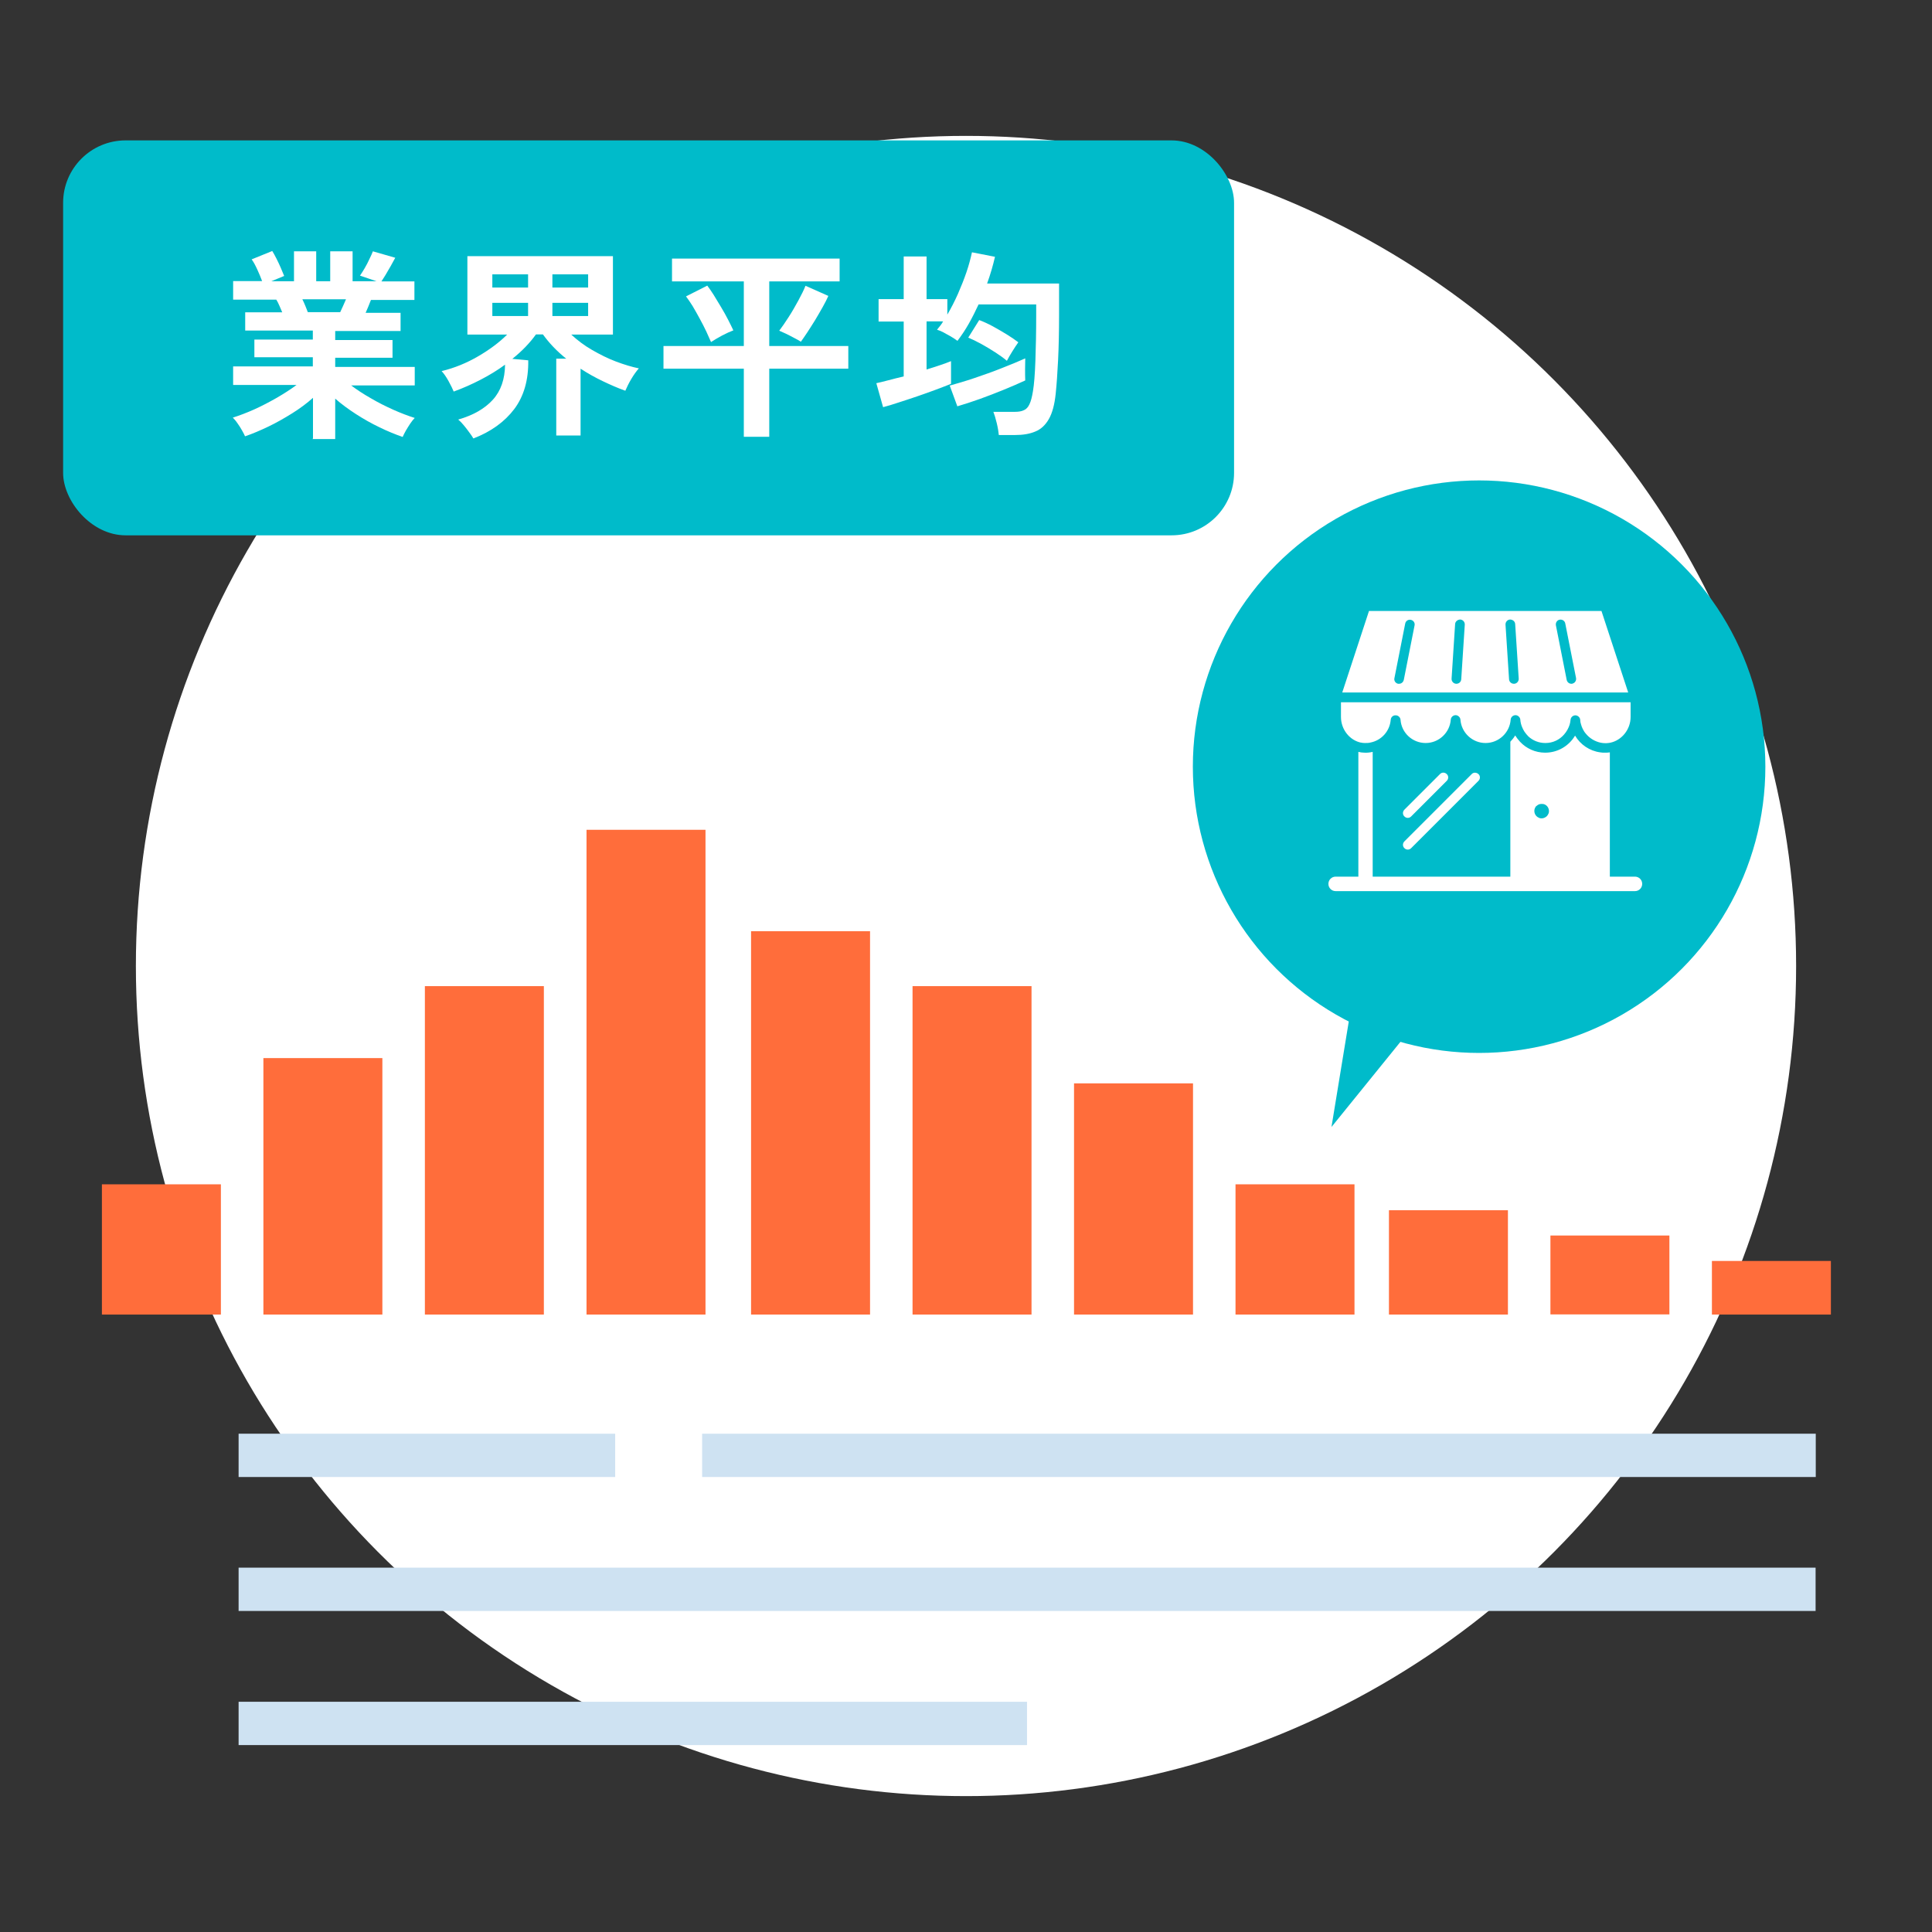 <?xml version="1.0" encoding="UTF-8"?>
<svg id="design" xmlns="http://www.w3.org/2000/svg" width="120" height="120" viewBox="0 0 120 120">
  <rect x="0" y="0" width="120" height="120" fill="#333333" stroke="none"/>
  <circle cx="60" cy="60" r="51.56" style="fill: #fff;"/>
  <g>
    <g>
      <rect x="43.61" y="89.05" width="69.17" height="2.69" style="fill: #cee2f2;"/>
      <rect x="14.82" y="89.05" width="23.39" height="2.69" style="fill: #cee2f2;"/>
      <rect x="14.82" y="97.37" width="97.95" height="2.69" style="fill: #cee2f2;"/>
      <rect x="14.82" y="105.7" width="48.97" height="2.69" style="fill: #cee2f2;"/>
    </g>
    <g>
      <g>
        <rect x="46.65" y="57.84" width="7.39" height="23.81" style="fill: #ff6d3b;"/>
        <rect x="56.68" y="61.25" width="7.39" height="20.4" style="fill: #ff6d3b;"/>
        <rect x="66.71" y="67.29" width="7.39" height="14.36" style="fill: #ff6d3b;"/>
        <rect x="76.74" y="73.56" width="7.39" height="8.09" style="fill: #ff6d3b;"/>
        <rect x="86.27" y="75.17" width="7.39" height="6.48" style="fill: #ff6d3b;"/>
        <rect x="96.3" y="76.74" width="7.39" height="4.9" style="fill: #ff6d3b;"/>
        <rect x="106.33" y="78.32" width="7.39" height="3.33" style="fill: #ff6d3b;"/>
      </g>
      <g>
        <rect x="36.43" y="51.54" width="7.39" height="30.11" style="fill: #ff6d3b;"/>
        <rect x="26.39" y="61.25" width="7.39" height="20.4" style="fill: #ff6d3b;"/>
        <rect x="16.36" y="65.72" width="7.39" height="15.93" style="fill: #ff6d3b;"/>
        <rect x="6.33" y="73.56" width="7.39" height="8.09" style="fill: #ff6d3b;"/>
      </g>
    </g>
  </g>
  <g>
    <g>
      <circle cx="91.87" cy="47.62" r="17.78" style="fill: #00bbca;"/>
      <polygon points="82.7 70 82.7 70 84.66 58.05 90.32 60.59 82.7 70" style="fill: #00bbca;"/>
    </g>
    <g>
      <path d="m99.47,37.95h-14.44l-1.66,5.06h17.76l-1.66-5.06Zm-12.28,4.28c-.03.14-.15.24-.29.24-.02,0-.04,0-.06,0-.16-.03-.27-.19-.23-.35l.67-3.39c.03-.16.19-.27.35-.23.16.03.27.19.23.35l-.67,3.39Zm3.57-.04c-.01.16-.14.28-.3.28,0,0-.01,0-.02,0-.16-.01-.29-.15-.28-.32l.22-3.39c.01-.16.16-.28.32-.28.16.01.29.15.28.32l-.22,3.39Zm3.29.28s-.01,0-.02,0c-.16,0-.29-.12-.3-.28l-.22-3.39c-.01-.16.11-.31.28-.32.16,0,.31.11.32.28l.22,3.39c.01.16-.11.31-.28.32Zm3.61,0s-.04,0-.06,0c-.14,0-.26-.1-.29-.24l-.67-3.39c-.03-.16.07-.32.23-.35.16-.03.32.07.35.23l.67,3.39c.03.16-.07.32-.23.35Z" style="fill: #fff;"/>
      <path d="m84.52,46.12c.08.02.16.03.25.03.12,0,.24,0,.35-.03.68-.13,1.2-.7,1.26-1.41.01-.16.14-.29.31-.28.16,0,.29.13.3.28.06.81.74,1.44,1.56,1.44s1.5-.64,1.56-1.45c.01-.16.15-.28.3-.28s.29.13.3.28c.06.81.74,1.45,1.56,1.45s1.5-.64,1.56-1.45c.01-.16.15-.28.3-.28s.29.13.3.28c.01.16.05.32.11.46.04.1.09.2.15.29.07.1.15.2.24.29.28.26.65.41,1.06.41.46,0,.87-.2,1.15-.52.08-.09.16-.2.22-.31.05-.1.1-.2.13-.3.03-.1.05-.2.06-.31.01-.15.14-.28.3-.28.14,0,.29.12.3.28,0,.1.02.19.05.28.03.1.06.2.11.29.05.1.11.2.19.29.23.28.55.48.92.56.1.02.2.03.3.03.02,0,.03,0,.05,0,.09,0,.17-.02.25-.03.71-.15,1.26-.82,1.26-1.6v-.91h-17.99v.91c0,.79.55,1.46,1.26,1.6Z" style="fill: #fff;"/>
      <path d="m101.55,54.45h-1.56v-7.72c-.08.01-.15.02-.23.02-.02,0-.04,0-.07,0-.1,0-.2,0-.3-.02-.66-.09-1.23-.48-1.56-1.04-.38.64-1.07,1.06-1.86,1.06-.61,0-1.17-.26-1.56-.68-.11-.12-.21-.25-.3-.39,0,0,0,0,0,0-.08.14-.19.27-.3.39v8.38h-8.55v-7.75c-.17.04-.34.06-.51.05-.13,0-.26-.02-.38-.05v7.75h-1.41c-.25,0-.45.2-.45.45s.2.45.45.45h18.59c.25,0,.45-.2.45-.45s-.2-.45-.45-.45Zm-6.11-4.39s.04-.04.07-.06c.02-.01.05-.03.08-.04.03-.01.06-.02.08-.02.06-.01.12-.01.18,0,.03,0,.06.01.08.02.03.01.05.03.08.04.02.02.05.04.07.06.08.08.13.2.13.32,0,.06-.01.12-.04.17-.02.05-.05.1-.1.15-.09.08-.2.13-.32.13-.06,0-.12-.01-.17-.04-.05-.02-.1-.05-.15-.1-.08-.08-.13-.2-.13-.32s.05-.23.13-.32Z" style="fill: #fff;"/>
      <path d="m87.23,52.68c.06.06.13.09.21.09s.15-.03.21-.09l4.18-4.18c.12-.12.12-.31,0-.42s-.31-.12-.42,0l-4.18,4.18c-.12.12-.12.31,0,.42Z" style="fill: #fff;"/>
      <path d="m87.44,50.8c.08,0,.15-.03.21-.09l2.21-2.21c.12-.12.12-.31,0-.42-.12-.12-.31-.12-.42,0l-2.21,2.21c-.12.12-.12.31,0,.42.06.06.13.09.21.09Z" style="fill: #fff;"/>
    </g>
  </g>
  <rect x="3.92" y="8.72" width="72.73" height="24.53" rx="3.88" ry="3.88" style="fill: #00bbca;"/>
  <g>
    <path d="m19.44,27.23v-2.52c-.38.34-.81.66-1.29.96s-.97.58-1.47.82-.99.45-1.46.61c-.04-.1-.11-.23-.19-.37-.08-.15-.18-.3-.28-.44-.1-.15-.2-.26-.29-.35.41-.13.86-.3,1.33-.51.47-.21.94-.46,1.4-.72.46-.27.87-.53,1.23-.8h-3.94v-1.15h4.95v-.57h-3.63v-1.1h3.63v-.56h-4.2v-1.13h2.3c-.06-.14-.12-.28-.18-.42-.06-.14-.12-.26-.19-.37h-2.68v-1.15h1.8c-.08-.22-.18-.46-.3-.72s-.23-.47-.35-.63l1.28-.52c.08.13.17.29.27.49.1.2.19.39.27.58.08.19.15.35.2.48l-.8.33h1.41v-1.86h1.38v1.86h.87v-1.86h1.39v1.86h1.49l-1.03-.35c.08-.12.18-.27.29-.46.11-.19.21-.38.3-.58.1-.2.17-.36.21-.47l1.39.4c-.08.14-.17.31-.28.51-.11.19-.22.38-.32.55-.11.17-.19.31-.26.41h2.05v1.15h-2.7c-.11.29-.22.55-.33.8h2.17v1.13h-4.06v.56h3.56v1.1h-3.56v.57h4.94v1.15h-3.95c.36.27.77.54,1.23.8.46.27.92.5,1.39.71.47.21.92.38,1.33.51-.08.08-.18.2-.28.35-.1.15-.19.3-.28.45-.08.15-.15.28-.19.38-.46-.16-.95-.36-1.44-.6-.5-.24-.98-.51-1.46-.82s-.9-.62-1.29-.96v2.51h-1.41Zm-.32-7.84h2.01c.06-.12.12-.25.18-.39.06-.14.12-.28.18-.41h-2.71c.07.14.13.27.19.42.06.14.11.27.15.38Z" style="fill: #fff;"/>
    <path d="m29.4,27.23c-.06-.1-.14-.23-.25-.37-.11-.15-.22-.3-.34-.44-.12-.15-.24-.27-.35-.36.94-.27,1.65-.68,2.15-1.23s.75-1.28.76-2.18c-.46.34-.97.65-1.51.93-.54.28-1.1.53-1.68.74-.07-.17-.17-.38-.32-.65s-.29-.47-.43-.62c.79-.19,1.55-.5,2.27-.92.72-.42,1.32-.87,1.8-1.35h-2.47v-4.87h9.04v4.87h-2.59c.38.35.81.68,1.3.96s.98.53,1.49.72c.51.19.97.33,1.41.42-.15.17-.31.39-.47.66-.16.27-.28.52-.37.73-.45-.16-.91-.36-1.39-.59-.48-.23-.95-.49-1.39-.78v4.15h-1.51v-4.77h.62c-.29-.23-.55-.47-.8-.73s-.46-.52-.65-.78h-.43c-.38.53-.87,1.04-1.47,1.52l.99.09c.02,1.22-.27,2.23-.87,3.03-.6.79-1.44,1.4-2.53,1.82Zm1.18-9.37h2.22v-.82h-2.22v.82Zm0,1.77h2.22v-.82h-2.22v.82Zm3.73-1.77h2.22v-.82h-2.22v.82Zm0,1.77h2.22v-.82h-2.22v.82Z" style="fill: #fff;"/>
    <path d="m46.2,27.13v-4.23h-4.99v-1.41s4.99,0,4.99,0v-4.01h-4.46v-1.42h10.41v1.42s-4.37,0-4.37,0v4.01h4.91v1.41h-4.91v4.23h-1.58Zm-2.03-5.87c-.08-.19-.18-.41-.3-.67-.12-.26-.26-.52-.41-.8-.15-.27-.29-.53-.44-.78-.15-.24-.29-.44-.41-.6l1.32-.67c.12.15.25.35.4.58.15.24.3.49.46.76.16.27.31.53.44.79.13.26.24.47.32.65-.19.07-.43.18-.7.32-.27.15-.5.28-.68.4Zm5.58-.03c-.12-.08-.26-.16-.44-.25-.17-.09-.34-.18-.51-.26-.17-.08-.3-.14-.4-.18.17-.22.36-.5.58-.84.22-.34.42-.69.61-1.04s.34-.65.44-.91l1.42.63c-.08.19-.2.42-.35.69-.15.27-.31.54-.47.81-.17.27-.33.53-.49.77s-.29.43-.4.58Z" style="fill: #fff;"/>
    <path d="m62.04,27.03c-.02-.21-.06-.46-.13-.75-.07-.29-.14-.52-.21-.7h1.33c.23,0,.42-.03.56-.1.15-.06.27-.19.35-.37.09-.18.16-.45.22-.82.07-.41.12-1.04.15-1.87.03-.83.05-1.79.05-2.88v-.63h-3.58c-.19.41-.39.81-.61,1.2s-.46.74-.7,1.06c-.11-.08-.24-.17-.41-.27-.16-.09-.32-.18-.47-.26-.16-.08-.28-.13-.39-.16.07-.08.13-.17.2-.25s.12-.17.18-.27h-1.03v2.99c.29-.09.58-.18.84-.27.27-.09.49-.17.68-.25v1.41c-.27.11-.59.23-.96.37-.37.14-.75.27-1.15.41-.4.14-.79.26-1.15.38s-.69.22-.96.29l-.42-1.49c.19-.04.44-.1.74-.18.3-.08.62-.16.96-.24v-3.41h-1.56v-1.39h1.56v-2.65h1.42v2.65h1.29v.96c.24-.41.46-.84.66-1.29.2-.46.38-.91.53-1.35s.26-.86.34-1.23l1.43.28c-.13.56-.29,1.11-.49,1.66h4.47v1.94c0,1.04-.02,1.97-.06,2.8-.04.83-.09,1.53-.15,2.11-.07.67-.21,1.19-.42,1.56s-.49.64-.84.78c-.35.15-.77.22-1.26.22h-1.01Zm-2.58-1.8l-.47-1.28c.46-.13.98-.28,1.54-.47s1.13-.39,1.68-.61c.56-.22,1.05-.42,1.47-.61,0,.15-.01.37-.01.65s0,.52.01.72c-.41.19-.85.38-1.34.58-.49.2-.98.39-1.48.57s-.97.33-1.41.46Zm3.08-2.82c-.2-.17-.45-.35-.73-.53-.29-.19-.58-.36-.87-.52-.29-.16-.56-.29-.8-.39l.68-1.09c.27.1.55.23.85.39.29.16.58.33.86.5.28.17.52.34.72.49-.11.15-.23.34-.37.56-.14.22-.25.42-.34.59Z" style="fill: #fff;"/>
  </g>
</svg>